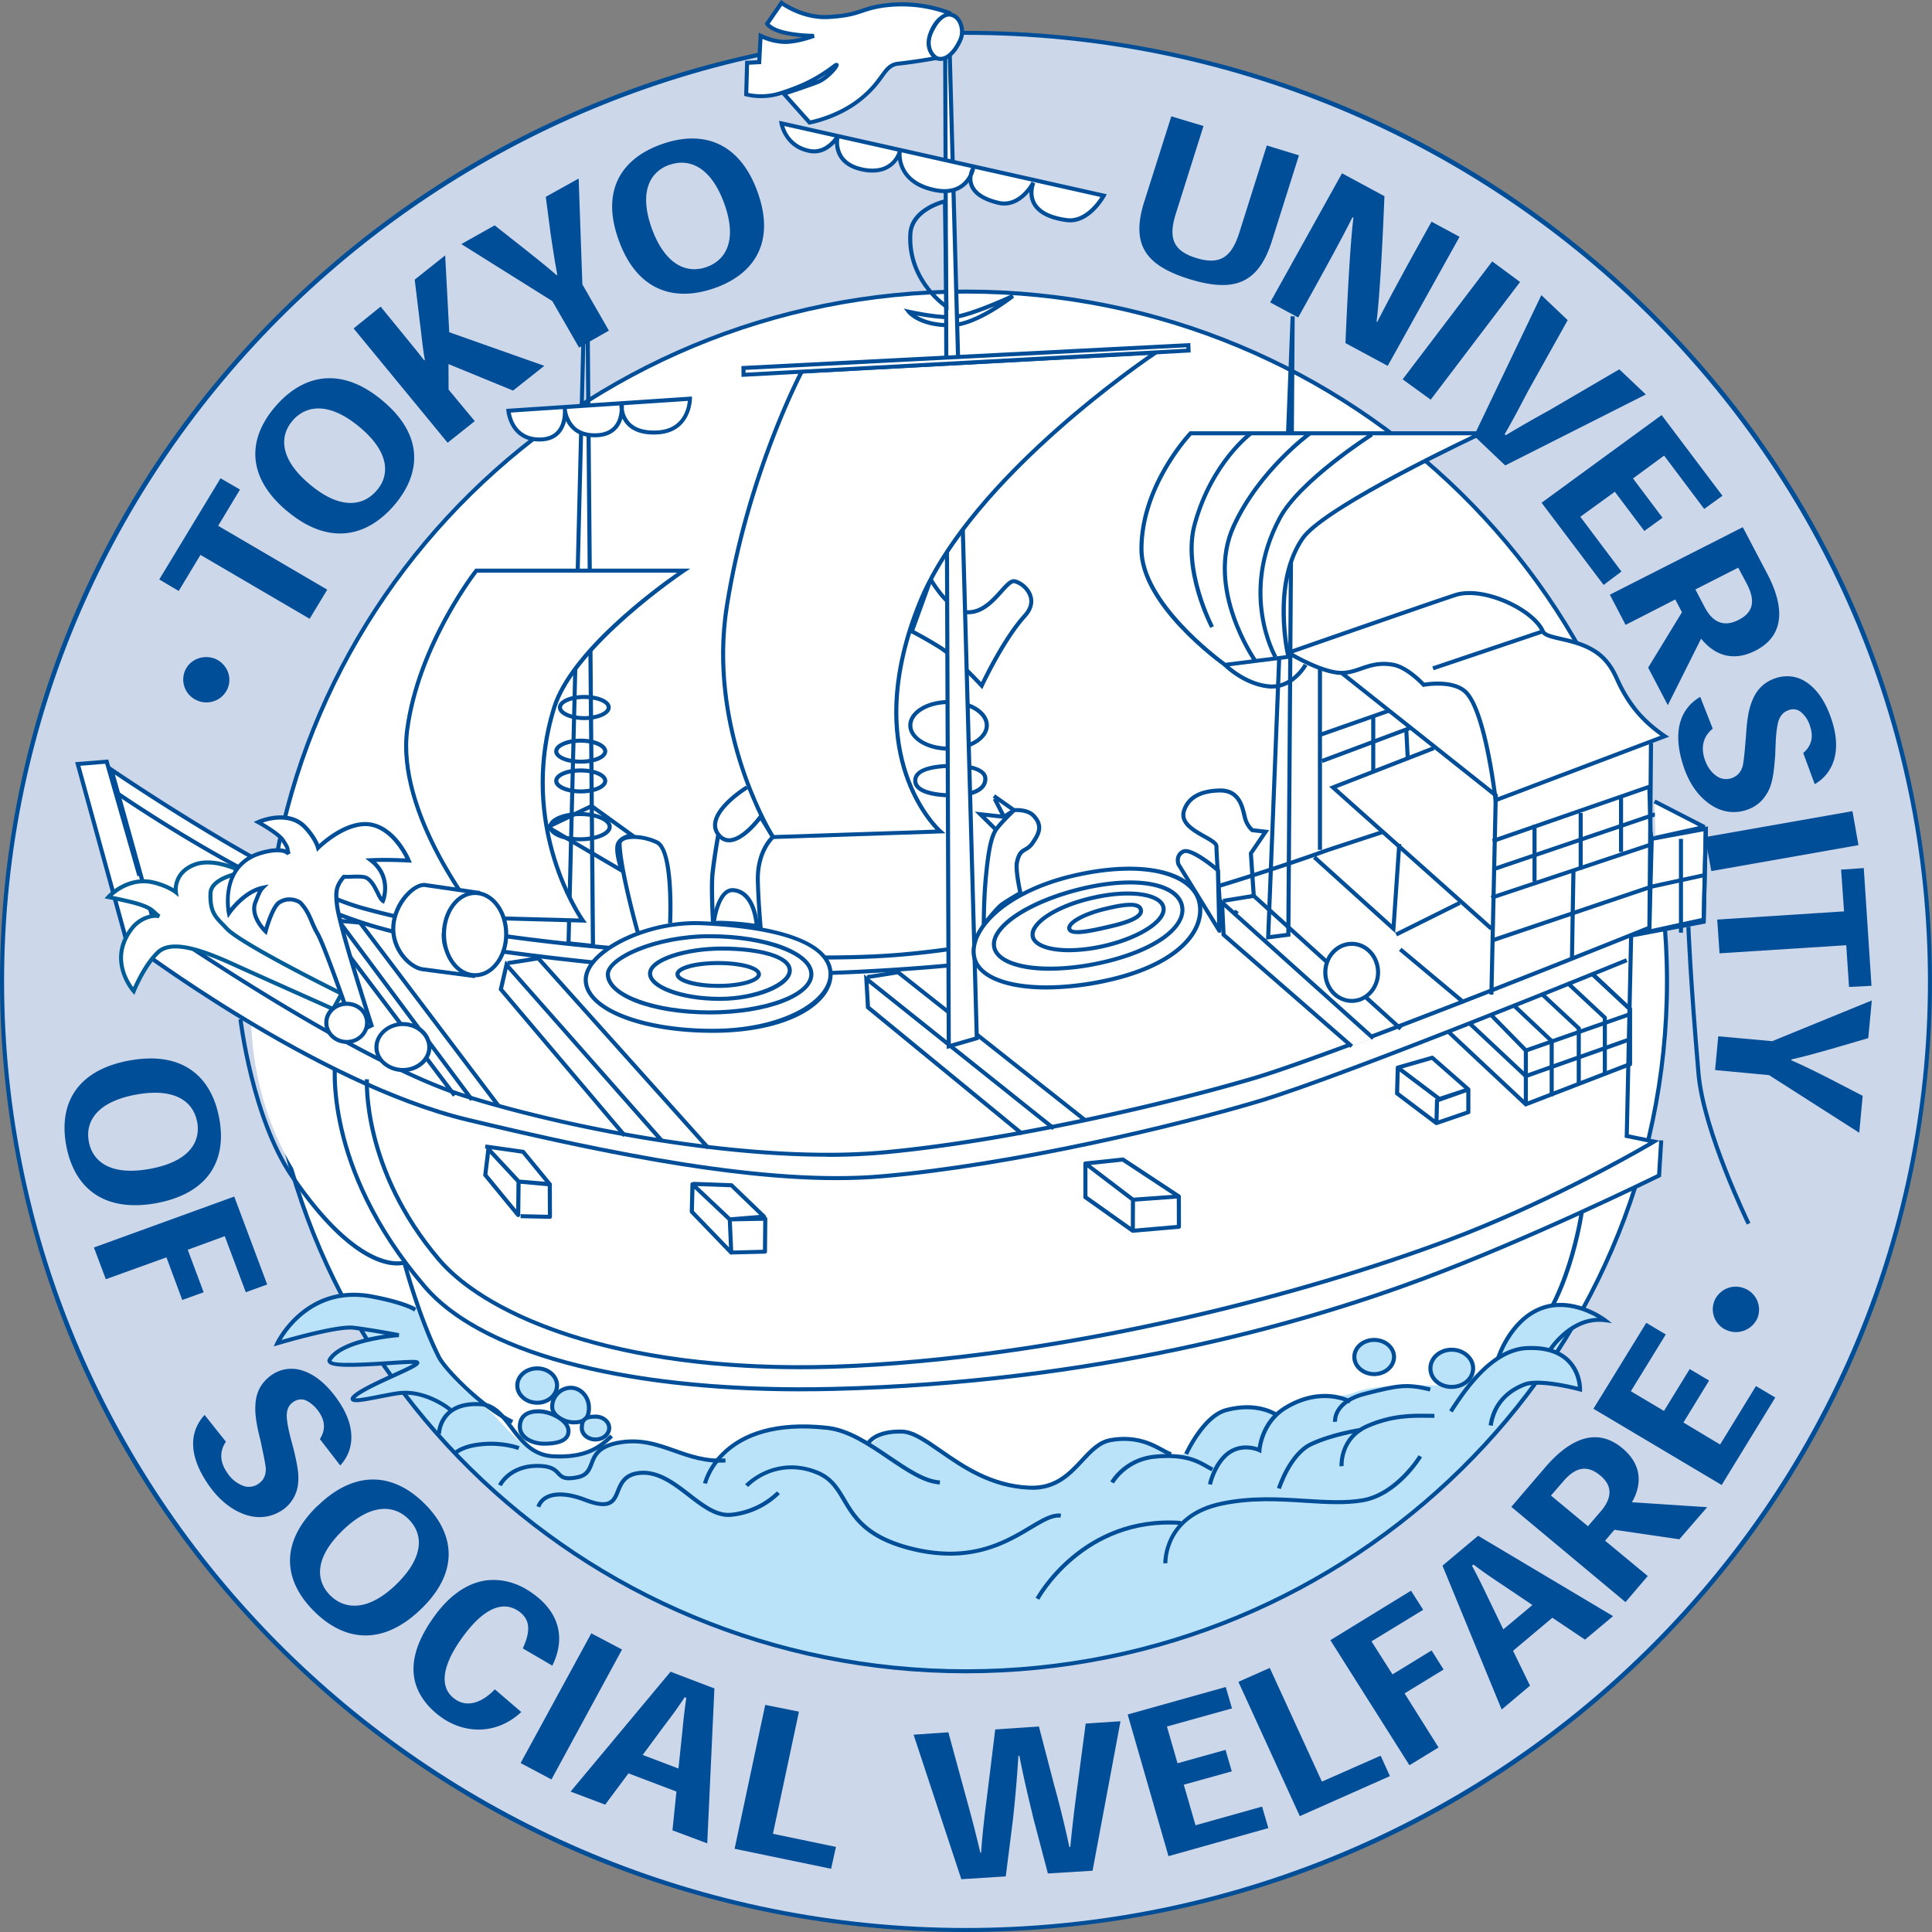<svg width="62" height="62" viewBox="0 0 62 62" fill="none" xmlns="http://www.w3.org/2000/svg"><rect x="0" y="0" width="62" height="62" fill="#808080" stroke="none"/><g clip-path="url(#a)"><path d="M30.997 61.936c17.088 0 30.938-13.629 30.938-30.44 0-16.813-13.849-30.443-30.938-30.443-17.09 0-30.93 13.625-30.93 30.442s13.85 30.44 30.93 30.44Z" fill="#CDD7EA"/><path d="M30.996 62c-8.278 0-16.062-3.172-21.916-8.935C3.224 47.303 0 39.643 0 31.495S3.224 15.683 9.08 9.922C14.934 4.162 22.718.99 30.996.99S47.065 4.16 52.92 9.922C58.776 15.683 62 23.344 62 31.495s-3.226 15.808-9.08 21.57C47.063 58.828 39.278 62 30.996 62Zm0-60.882C13.978 1.118.131 14.745.131 31.495s13.847 30.376 30.865 30.376S61.87 48.244 61.87 31.495c0-16.75-13.85-30.377-30.873-30.377Z" fill="#004E97"/><path d="M6.9 21.14c.373.154.56.581.408.947a.74.74 0 0 1-.963.399.728.728 0 0 1-.412-.95c.151-.376.589-.543.968-.396h-.002Zm.801-5.429-.7 1.163 3.501 2.049-.565.934-3.504-2.05-.698 1.158-.624-.37 1.967-3.247.623.362v.001Zm1.691-2.216c.409-.471 1.14-.631 2.15.212.997.833.955 1.573.54 2.04-.408.476-1.138.64-2.139-.202-1.006-.84-.957-1.58-.555-2.042l.004-.008Zm-.182 2.903c1.302 1.094 2.524.872 3.433-.175.903-1.052.936-2.278-.365-3.364-1.302-1.095-2.526-.87-3.434.178-.906 1.046-.936 2.266.36 3.358l.006.003Zm4.425-4.848c-.076-.406-.102-.768-.161-1.206l-.165-1.37.977-.778.131 2.466 3.051 1.078-1.003.794-2.073-.85.004.819.84 1.012-.871.693-3.017-3.668.867-.7.74.906c.24.293.44.536.656.817l.024-.014v.001Zm5.053-2.426.852 1.486-.957.545-.858-1.492-2.92-1.83 1.07-.601.962.759c.327.263.665.523 1.028.842l.02-.012c-.09-.483-.151-.894-.214-1.313l-.156-1.191 1.055-.587.119 3.393-.002.001Zm2.8-3.834c.591-.206 1.304.012 1.752 1.235.444 1.225.026 1.836-.567 2.045-.594.209-1.305-.016-1.753-1.229-.44-1.226-.029-1.842.558-2.05h.01Zm-1.63 2.425c.575 1.588 1.744 1.993 3.065 1.534 1.315-.459 1.96-1.508 1.386-3.094-.574-1.586-1.745-1.994-3.064-1.531-1.322.464-1.965 1.507-1.388 3.087v.004Zm20.965 0c-.435 1.391-1.218 1.682-2.646 1.244-1.394-.43-1.904-1.09-1.453-2.498l.865-2.727 1.033.31-.88 2.787c-.238.745-.153 1.205.65 1.45.795.244 1.143-.062 1.384-.83l.878-2.783 1.031.317-.862 2.73ZM44.2 10.33c.282-.567.865-1.65 1.74-3.216l.899.485-2.306 4.142-1.356-.731c.087-2.014.172-3.357.256-4.02l-.03-.019c-.28.564-.862 1.639-1.743 3.217l-.898-.484 2.305-4.143 1.361.734c-.08 1.999-.169 3.351-.252 4.023l.026.013H44.2Zm.812 1.843 2.875-3.784.894.66-2.868 3.777-.9-.653h-.001Zm3.313 1.792a40.05 40.05 0 0 1 1.39-.797l2.25-1.316.852.807-4.513 2.278-1.001-.952 2.161-4.514.845.803-1.264 2.261c-.233.442-.464.892-.76 1.401l.038.029h.002Zm5.027 2.651-.583.423-.947-1.258-1.108.803 1.32 1.757-.572.43-1.991-2.637 3.852-2.814 1.952 2.59-.585.423-1.287-1.712-.998.733.947 1.261v.001Zm1.053 2.301 1.377-.7.274.515c.306.582.182.94-.271 1.165-.459.233-.822.08-1.077-.407l-.301-.573h-.002Zm.185 1.578c.402.498.99.768 1.742.386 1.096-.559.814-1.644.382-2.466l-.786-1.497-4.266 2.166.505.969 1.594-.815.215.409-1.085 1.778.631 1.205 1.067-2.133.001-.002Zm3.277 3.67c.202-.172.358-.438.225-.843a.935.935 0 0 0-.306-.478.385.385 0 0 0-.374-.058c-.199.058-.325.223-.368.477-.046.236-.059.442-.074.945-.036.494-.072.81-.177 1.078-.131.305-.358.591-.77.714-.349.11-.74.076-1.1-.159-.347-.223-.7-.617-.914-1.302-.358-1.127-.046-1.827.553-2.176l.402 1.022c-.253.2-.402.516-.266.958.094.3.255.475.411.576a.532.532 0 0 0 .438.06c.215-.067.325-.21.381-.405.04-.212.06-.445.1-.924.032-.512.08-.854.187-1.123.113-.303.32-.622.789-.772.338-.1.682-.066.995.158.325.226.607.628.798 1.242.304.97.03 1.664-.56 2.01l-.369-.998-.001-.002Zm-3.148 2.698 4.728-.832.193 1.09-4.722.833-.2-1.09Zm4.618 4.81-.089-1.34-4.066.26-.075-1.083 4.07-.263-.094-1.34.727-.05.248 3.779-.722.037h.001Zm.328 4.677.11-1.184-1.082-.56c-.379-.193-.755-.38-1.208-.58v-.028c.473-.103.885-.226 1.294-.34l1.176-.343.113-1.21-3.195 1.307-1.732-.156-.102 1.083 1.732.163 2.894 1.849v-.001Z" fill="#004E97"/><path d="M30.966 53.602c12.427 0 22.502-9.915 22.502-22.14 0-12.224-10.075-22.14-22.502-22.14s-22.495 9.91-22.495 22.14c0 12.232 10.071 22.14 22.495 22.14Z" fill="#fff"/><path d="M10.943 41.604s-.086-.073.588-.073c.675 0 1.813.398 1.813.398s.607 2.04 1.78 2.853c1.115.752 1.844 2.482 3.3 1.913 2.273-.901 3.684.16 4.418.16.164 0 .95-.881 2.633-1.087 1.343-.164 1.758.179 2.233.509.416.29.467-.642 1.48-.32.788.249 2.638 1.99 4.066 1.826 1.468-.159 1.387-1.36 2.387-1.572.987-.209 2.316.526 1.946.574.98-.135.878-1.438 1.81-1.59.928-.165 1.376.321 1.854-.016.397-.283.789-.38 1.551-.38.763 0 .556-.247 1.91-.333 1.352-.071 1.593.105 2.184-.134.594-.238.908-.504 1.026-.574.783-.446.76-1.052 1.348-1.372.59-.309 1.41-.208 1.41-.208s-5.965 12.541-21.87 11.317c-12.67-.972-17.868-11.892-17.868-11.892l.001.001Z" fill="#BAE3F9"/><path d="M30.996 53.698c-12.439 0-22.558-9.96-22.558-22.203 0-12.242 10.12-22.203 22.558-22.203s22.565 9.96 22.565 22.203c0 12.242-10.123 22.203-22.565 22.203Zm0-44.277c-12.367 0-22.427 9.902-22.427 22.074 0 12.172 10.06 22.074 22.427 22.074 12.366 0 22.434-9.902 22.434-22.074 0-12.172-10.064-22.074-22.434-22.074Z" fill="#004E97"/><path d="M8.067 32.147s-.253 2.964 1.518 5.622c1.554 2.324 3.528 2.356 3.528 2.356s-1.663-2.502-2.01-3.82c-.422-1.595-.345-2.773-.345-2.773l-2.692-1.385h.001Zm44.939-5.228 1.737-.321-.07 2.913-1.747.383.08-2.975Z" fill="#fff"/><path d="m52.857 29.975.083-3.109 1.87-.346-.073 3.044-1.88.411Zm.213-3.002-.076 2.84 1.615-.353.065-2.784-1.606.297h.002Z" fill="#004E97"/><path d="M10.76 34.033s-.463 3.366 2.867 7.254c1.68 1.974 6.092 3.458 13.12 3.286 8.315-.204 14.787-1.992 18.94-3.545 3.56-1.332 7.554-3.303 7.554-3.303l.07-1.128" fill="#fff"/><path d="M25.695 44.65c-5.84 0-10.328-1.22-12.117-3.322-3.312-3.864-2.886-7.269-2.882-7.304l.13.017c-.006.033-.42 3.385 2.851 7.203 1.87 2.197 6.756 3.416 13.069 3.263 8.358-.205 14.901-2.038 18.919-3.541 3.343-1.25 7.117-3.09 7.513-3.285l.067-1.09.13.008-.07 1.165-.034.017c-.04.019-4.038 1.987-7.559 3.306-4.027 1.506-10.586 3.344-18.962 3.549-.357.009-.708.013-1.055.013v.001Z" fill="#004E97"/><path d="M52.203 30.814s-8.917 3.655-11.788 4.519c-2.858.858-8.125 2.074-12.103 2.414-3.966.35-9.632-.932-13.304-1.812-4.987-1.194-10.96-5.777-10.96-5.777l-1.552-5.64.929-.077 1.048 3.661" fill="#fff"/><path d="M26.855 37.872c-3.525 0-7.924-.93-11.863-1.874-4.943-1.184-10.924-5.742-10.984-5.788l-.017-.013-1.579-5.737 1.061-.086 1.063 3.711-.126.035-1.034-3.61-.796.065 1.526 5.546c.359.272 6.133 4.606 10.918 5.752 4.496 1.079 9.588 2.137 13.283 1.81 4.165-.355 9.51-1.636 12.09-2.411 2.835-.853 11.692-4.48 11.781-4.517l.05.119c-.09.036-8.953 3.666-11.794 4.52-2.584.776-7.943 2.06-12.116 2.418-.467.04-.957.06-1.464.06h.002Z" fill="#004E97"/><path d="m52.984 23.846-.05 5.92S43.191 33.7 40.33 34.57c-2.865.859-8.134 2.072-12.106 2.42-3.976.338-9.702-.697-13.307-1.823-3.6-1.123-9.973-5.558-9.973-5.558L3.58 24.7s5.39 3.683 8.008 4.424c4.9 1.38 13.378 1.748 16.726 1.551 6.008-.344 14.327-3.41 14.327-3.41l1.706-.56" fill="#fff"/><path d="M26.557 37.12c-3.834 0-8.545-.92-11.662-1.891-3.568-1.112-9.927-5.523-9.991-5.568l-.02-.013-1.417-5.1.148.101c.054.038 5.411 3.686 7.99 4.415 4.954 1.395 13.379 1.745 16.703 1.549 5.93-.34 14.224-3.375 14.307-3.405l1.708-.56.042.122-1.707.56c-.08.03-8.394 3.073-14.343 3.413-3.333.197-11.778-.155-16.747-1.553-2.356-.667-6.994-3.738-7.88-4.333l1.31 4.715c.39.27 6.485 4.46 9.937 5.537 3.575 1.116 9.256 2.16 13.282 1.82 4.17-.365 9.516-1.645 12.091-2.417 2.734-.829 11.87-4.508 12.558-4.785l.05-5.878h.132l-.051 5.965-.04.016c-.098.04-9.777 3.946-12.61 4.806-2.58.773-7.938 2.056-12.119 2.422a19.86 19.86 0 0 1-1.671.066v-.004Z" fill="#004E97"/><path d="M24.662 31.327c-.913 0-1.835-.027-2.68-.098-3.45-.299-7.717-.736-10.138-1.48-3.594-1.102-8.11-4.234-8.156-4.266l.075-.106c.045.03 4.546 3.153 8.12 4.248 2.409.74 6.67 1.176 10.11 1.474 3.511.294 8.35-.171 8.398-.176l.013.129a67.57 67.57 0 0 1-5.74.274l-.002.001Zm8.097 5.108-4.969-4.076-.061-1.09 6.129 4.895-.082.1-5.9-4.712.043.743 4.924 4.04-.084.1Z" fill="#004E97"/><path d="m34.79 36.004-5.988-4.735-.963.151-.02-.127 1.02-.159.022.018 6.012 4.753-.083.1Zm-14.713-7.919-2.64-1.552 1.554-.741 1.454 1.05-.156.023s-.37.058-.408.287c-.045.26.135.76.136.763l.06.169v.001Zm-2.364-1.539 2.127 1.25c-.052-.18-.122-.471-.089-.663.034-.21.236-.312.377-.36l-1.151-.83-1.264.603Zm12.732-2.456c-.715 0-1.297-.364-1.297-.812 0-.447.57-.813 1.297-.813s1.288.365 1.288.813c0 .449-.578.811-1.288.811Zm0-1.496c-.643 0-1.166.307-1.166.684 0 .378.523.682 1.166.682.644 0 1.157-.312 1.157-.682 0-.37-.519-.684-1.157-.684Zm.128 2.996c-.035 0-.072 0-.108-.002-.433-.01-1.158-.095-1.158-.537 0-.329.393-.513 1.138-.535.72-.037 1.221.143 1.24.449a.446.446 0 0 1-.132.351c-.174.177-.528.275-.978.275l-.002-.001Zm.049-.952c-.056 0-.114.002-.173.005-.379.012-1.013.08-1.013.406 0 .356.79.404 1.031.41.46.013.83-.073.99-.234a.317.317 0 0 0 .096-.254c-.013-.199-.403-.333-.932-.333Zm.9-2.52-.067-.072c-.008-.009-.851-.922-1.327-1.217-.475-.296-.892-.51-.897-.512l-.051-.025.67-1.857.071.124c.005.01.582 1.012 1.123 1.024.441.016.773-.352 1.036-.646.19-.212.34-.38.495-.346.2.044.463.237.553.512.054.164.064.418-.19.7-.678.741-1.369 2.213-1.375 2.229l-.042.089.001-.003Zm-2.18-1.89c.126.066.473.252.857.492.416.259 1.077.945 1.288 1.169.16-.333.752-1.515 1.356-2.174.171-.19.226-.383.163-.573a.697.697 0 0 0-.456-.426c-.08-.016-.226.147-.37.306-.266.298-.633.708-1.137.69-.498-.01-.982-.69-1.161-.971l-.539 1.487Zm1.13-9.727c-.99 0-1.342-.437-1.357-.456l-.111-.143.178.04c.008 0 .83.187 1.374.172.53-.027 1.904-.666 1.918-.673l.07.109c-.049.038-1.185.932-2.011.95h-.06v.001Zm-1.057-.379c.195.119.548.26 1.115.25.439-.009.99-.295 1.391-.546-.449.185-1.037.402-1.36.418-.372.01-.852-.066-1.146-.12v-.002Z" fill="#004E97"/><path d="m19.095 30.426-.917-.096.48-19.468h.27v.064l.168 19.5h-.001Zm-.784-.212.651.07-.165-19.293h-.013l-.473 19.223Z" fill="#004E97"/><path d="m30.332 1.538.115 32.04.9-.259-.873-31.781h-.142Z" fill="#fff"/><path d="m30.382 33.663-.116-32.19h.27l.877 31.892-1.03.298Zm.015-32.06.115 31.889.768-.222-.872-31.669h-.013l.002.001Z" fill="#004E97"/><path d="M15.284 18.311h6.655s-3.52 2.35-4.157 4.4c-1.205 3.892.92 6.831.92 6.831l-3.33-.089s-2.674-3.282-2.306-6.042c.372-2.768 2.217-5.1 2.217-5.1Z" fill="#fff"/><path d="m18.832 29.61-3.491-.094-.019-.023c-.027-.034-2.686-3.335-2.318-6.09.37-2.753 2.211-5.107 2.23-5.13l.019-.025h6.9l-.177.118c-.035.023-3.51 2.361-4.13 4.364-1.182 3.817.889 6.746.91 6.775l.076.105Zm-3.427-.22 3.174.085c-.359-.562-1.934-3.313-.86-6.782.563-1.811 3.289-3.812 4.012-4.316h-6.414c-.196.258-1.84 2.477-2.185 5.044-.344 2.58 2.037 5.671 2.273 5.97v-.001Zm1.009 16.295c-1.059-.513-2.206-1.743-2.387-2.104-.573-1.134-1.008-2.662-1.098-2.988-.312.064-1.622.11-3.613-2.812-1.285-1.888-1.66-5.033-1.664-5.064l.13-.014c.004.03.375 3.146 1.643 5.007 2.177 3.194 3.513 2.75 3.528 2.745l.068-.024.018.07c.005.018.472 1.768 1.106 3.026.18.361 1.333 1.564 2.326 2.046l-.057.116v-.004Zm32.501-2.471-.085-.098c1.423-1.201 1.867-4.23 1.87-4.26l.13.018c-.018.126-.454 3.108-1.915 4.34Zm-27.725-6.56-4.9-5.555-.145.632 3.952 4.67-.1.083-3.995-4.72.217-.94 5.072 5.745-.1.085Z" fill="#004E97"/><path d="m22.68 36.883-5.431-6.06-.953.149-.02-.127 1.024-.162 5.478 6.115-.098.085Zm-7.588-1.553-4.19-5.627-.077.35 3.816 5.063-.105.076-3.852-5.108.153-.688 4.36 5.858-.105.076Z" fill="#004E97"/><path d="m15.936 35.514-4.418-5.844-.653-.056.01-.129.712.06 4.454 5.893-.105.076Zm7.53 4.748a.061.061 0 0 1-.047-.02l-1.266-1.313a.067.067 0 0 1-.018-.046l.022-.882c0-.026.017-.049.04-.058a.063.063 0 0 1 .047-.001v-.016l1.232.045c.016 0 .032.008.043.018l1.043 1.005a.06.06 0 0 1 .018.055c.01.003.018.008.024.014.013.013.02.03.02.047l-.01 1.057a.066.066 0 0 1-.065.064l-1.082.027h-.003l.002.004Zm.02-1.067.043.936.955-.025.009-.93-1.005.019h-.001Zm-1.219-.334 1.127 1.168-.038-.867-1.07-1.009-.018.71v-.002Zm.11-.8 1.065 1.004.926-.076-.922-.889-1.069-.038v-.002Zm13.976 1.501a.066.066 0 0 1-.038-.011l-1.522-1.08a.063.063 0 0 1-.027-.053v-1.08c0-.025.014-.049.036-.059a.061.061 0 0 1 .023-.006l1.202-.127a.064.064 0 0 1 .043.01l1.796 1.184a.064.064 0 0 1 .03.054l.002.974a.065.065 0 0 1-.06.064l-1.48.129h-.006l.001.001Zm.07-1.001-.004.866 1.348-.117-.003-.846-1.34.097h-.001Zm-1.526-.177 1.392.987.004-.84-1.396-1.064v.916Zm.102-1 1.38 1.05 1.256-.09-1.618-1.066-1.017.107-.001-.001Zm11.098-1.277a.068.068 0 0 1-.04-.013l-1.263-.953a.065.065 0 0 1-.026-.053l.023-.83c0-.024.016-.046.038-.056l.01-.004 1.105-.317c.02-.006.044 0 .061.014l1.16 1.017.005.006s.01.011.012.018l.004.014v.742a.063.063 0 0 1-.045.06l-1.023.35a.062.062 0 0 1-.02.004v.001Zm.083-.746-.015.59.89-.304v-.595l-.875.309Zm-1.28-.303 1.136.857.014-.6c0-.021.01-.04.028-.052l-1.16-.874-.018.67Zm.1-.772 1.205.909.788-.26-1.048-.92-.946.272v-.001Zm-27.353 4.828h-.001l-.94-.021.002-.129.874.02-.004-.916-.871-.081-.012 1.005a.065.065 0 0 1-.045.061.066.066 0 0 1-.072-.02l-1.056-1.285a.069.069 0 0 1-.014-.047l.1-.832v-.007l-.045-.007.018-.127 1.215.171c.015.003.031.01.042.023l.845 1.029a.059.059 0 0 1 .02.026c.01.016.012.036.006.054l.004 1.018a.065.065 0 0 1-.02.047.066.066 0 0 1-.046.018Zm-2.005-1.426.923 1.124.01-.87-.853-.918-.08.664Zm1.03.166.82.07-.74-.902-.983-.14.904.97v.002Z" fill="#004E97"/><path d="M12.933 34.339c.469 0 .846-.34.846-.73 0-.412-.376-.745-.846-.745s-.853.333-.853.745c0 .39.381.73.853.73Z" fill="#fff"/><path d="M12.932 34.403c-.498 0-.918-.363-.918-.794 0-.43.412-.81.918-.81s.912.364.912.81c0 .446-.418.794-.912.794Zm0-1.476c-.435 0-.787.306-.787.68 0 .376.36.666.787.666.427 0 .78-.304.78-.665 0-.361-.349-.68-.78-.68Z" fill="#004E97"/><path d="m25.73 11.919 11.36-.604s-5.898 3.891-7.573 8.03c-2.033 5.015.656 7.337.656 7.337l-5.37.18s-2.127-3.37-1.476-7.429c.679-4.276 2.402-7.515 2.402-7.515l.002.001Z" fill="#fff"/><path d="m24.769 26.93-.02-.033c-.02-.034-2.132-3.437-1.485-7.473.672-4.237 2.392-7.502 2.409-7.535l.017-.032.037-.002 11.597-.618-.198.13c-.059.039-5.899 3.928-7.548 8.002-1.99 4.91.612 7.242.64 7.264l.122.107-5.571.187v.002Zm1.002-14.948c-.18.35-1.746 3.473-2.379 7.463-.606 3.782 1.237 7 1.448 7.353l5.18-.174c-.484-.517-2.352-2.894-.565-7.302 1.493-3.69 6.377-7.217 7.407-7.93l-11.09.59Z" fill="#004E97"/><path d="m16.316 13.182 5.825-.388s0 1.01-1.018 1.08c-1.284.083-1.177-.93-1.177-.93s.151.992-.81 1.023c-1.004.034-1.014-.892-1.014-.892s.139.994-.763 1.029c-.972.03-1.041-.922-1.041-.922h-.002Z" fill="#fff"/><path d="M17.314 14.168c-.98 0-1.061-.972-1.063-.982l-.005-.064 5.96-.397v.07c0 .01-.011 1.07-1.079 1.144-.447.03-.784-.068-1-.289a.803.803 0 0 1-.153-.219.846.846 0 0 1-.165.316c-.152.18-.378.276-.672.285-.325.011-.585-.074-.775-.252a.902.902 0 0 1-.198-.273.893.893 0 0 1-.185.39c-.144.17-.35.26-.618.27h-.047v.001Zm-.922-.926c.034.204.203.822.965.797.228-.008.404-.083.523-.224.18-.211.19-.52.183-.66l-.002-.026-1.668.111-.002.002Zm1.8-.098a.93.93 0 0 0 .261.545c.163.152.392.224.68.215.255-.008.448-.089.575-.238.137-.162.173-.374.18-.525a1.062 1.062 0 0 1-.01-.13l-1.686.112v.02Zm1.828-.01a.77.77 0 0 0 .203.428c.188.191.489.275.896.25.806-.056.933-.726.954-.947l-2.054.137c.003.033.004.08.003.132h-.002Z" fill="#004E97"/><path d="M30.048 1.865c.326.13.622-.25.76-.564.148-.304.02-.69-.197-.794-.354-.172-.601.25-.745.56-.145.314-.042.71.183.8l-.001-.002Z" fill="#fff"/><path d="M30.178 1.954a.416.416 0 0 1-.155-.03.455.455 0 0 1-.237-.26.813.813 0 0 1 .02-.626c.104-.223.27-.53.514-.614a.409.409 0 0 1 .32.023c.24.116.396.534.228.88-.148.335-.407.629-.69.629v-.002Zm-.107-.15c.298.117.565-.278.678-.53.133-.276.02-.622-.168-.71a.273.273 0 0 0-.219-.019c-.146.052-.29.23-.439.547a.688.688 0 0 0-.017.525c.038.094.097.16.165.188Z" fill="#004E97"/><path d="M30.51.436s-.883-.388-1.965-.277c-.966.096-.85.324-1.96.388-.834.047-1.505-.455-1.505-.455l-.462.67s.094.173.535.28c.438.107.966.107.966.107s-.504.196-.944.196c-.371 0-.768-.196-.768-.196l-.043.844-.39.02-.027 1.016s.511.151 1.111-.042c.599-.194 1.091-.395 1.712-.866.25-.194-.139.348-.51.504-.37.145-1.108.384-1.108.384l.83.927s.928-.168 1.658-.773c.744-.604.722-1.085 1.208-1.12.485-.049 1.2-.178 1.2-.178s-.398-.234-.183-.8c.23-.6.644-.628.644-.628V.436Z" fill="#fff"/><path d="m25.957 4.004-.86-.963-.018.005a2.115 2.115 0 0 1-1.15.044l-.048-.014.031-1.124.39-.02.047-.886.089.043s.387.19.737.19c.195 0 .405-.04.575-.084a3.998 3.998 0 0 1-.613-.091c-.454-.111-.566-.292-.576-.312l-.019-.035.523-.758.055.041c.007.005.664.487 1.462.44.588-.033.822-.111 1.068-.195.213-.072.435-.147.888-.192a4.32 4.32 0 0 1 1.998.282l-.023.121c-.015.003-.377.039-.588.588-.194.51.152.72.156.723l.15.088-.172.031c-.007.001-.723.129-1.205.178-.24.017-.341.156-.509.384a3.435 3.435 0 0 1-.665.72c-.734.61-1.65.78-1.687.786L25.956 4l.001.004Zm-.689-.966.739.825c.175-.037.964-.23 1.592-.75.327-.265.501-.505.642-.697.176-.243.303-.417.602-.438a19.51 19.51 0 0 0 1.061-.154c-.114-.125-.254-.379-.1-.782.142-.372.353-.538.506-.611a4.3 4.3 0 0 0-1.758-.208 3.352 3.352 0 0 0-.859.186c-.245.082-.498.167-1.103.202-.718.041-1.311-.308-1.494-.428L24.7.76c.047.048.175.149.469.22.425.105.945.106.95.106l.024.124c-.02.008-.521.201-.968.201a1.97 1.97 0 0 1-.707-.162l-.042.808-.388.02-.025.906c.138.03.554.098 1.023-.054.625-.203 1.103-.408 1.693-.856.05-.039.098-.071.145-.048l.037.018.002.049c-.003.11-.35.476-.628.593-.291.115-.807.286-1.02.356l.003-.002Zm1.246-.654c-.11.073-.216.138-.322.198.015-.006.031-.011.046-.018.095-.04.19-.108.276-.18Z" fill="#004E97"/><path d="m25.08 3.96 10.337 2.32s-.473.872-1.173.785c-1.533-.202-1.08-1.205-1.08-1.205s-.414.82-1.128.649c-1.286-.311-.807-1.103-.807-1.103s-.163.912-1.23.694c-1.26-.257-1.127-1.227-1.127-1.227s-.184.73-1.112.582c-1.115-.184-.877-1.079-.877-1.079s-.336.58-.9.468c-.789-.15-.902-.885-.902-.885v.001Z" fill="#fff"/><path d="M34.341 7.136a.974.974 0 0 1-.106-.006c-.562-.075-.931-.263-1.1-.56a.788.788 0 0 1-.1-.41c-.198.236-.548.524-1.015.41-.479-.116-.78-.31-.894-.58a.668.668 0 0 1-.04-.14.889.889 0 0 1-.205.187c-.234.156-.535.198-.895.125-.885-.18-1.112-.71-1.167-1.034-.146.217-.456.487-1.069.39-.384-.063-.656-.215-.812-.45a.887.887 0 0 1-.141-.471c-.157.171-.44.387-.827.31-.824-.155-.952-.93-.954-.938l-.014-.094 10.515 2.359-.04.075c-.02.035-.457.827-1.135.827h-.001Zm-1.237-1.304.118.054s-.141.326.026.621c.149.26.485.426 1.003.494.53.064.934-.478 1.063-.68l-4.023-.902a.96.96 0 0 1-.077.225.526.526 0 0 0 .033.297c.098.23.368.4.803.504.656.158 1.05-.607 1.054-.614Zm-4.168-.941c-.01.104-.054.915 1.077 1.146.323.066.59.03.795-.106a.847.847 0 0 0 .282-.326.769.769 0 0 1 .074-.215l-2.227-.5h-.001Zm-2-.449a.82.82 0 0 0 .112.557c.135.204.379.337.723.393.828.132 1.018-.464 1.037-.53l-1.871-.419Zm-1.768-.397c.06.195.253.627.827.736.403.079.685-.234.789-.374l-1.614-.362h-.002ZM30.44 9.96l-.103-.068c-.013-.007-1.278-.847-1.188-2.396.051-.837 1.116-1.088 1.16-1.098l.08-.018.05 3.578.002.001Zm-.179-3.414c-.24.073-.943.342-.98.958-.072 1.217.733 1.972 1.025 2.204l-.046-3.162h.001Z" fill="#004E97"/><path d="m23.86 11.81 14.276-.733.005.173-14.279.777-.003-.218Z" fill="#fff"/><path d="m23.797 12.095-.004-.348.063-.003 14.343-.735.01.301-14.412.785Zm.128-.225v.09l14.148-.77v-.045l-14.148.725Zm.557 17.95-.087-.018s-.323-.065-.911-.11c-.467-.034-.55 0-.557.003.008-.003.022-.02.022-.046l-.13.004c-.003-.046-.066-1.137-.022-1.61.04-.42.16-1.107.185-1.25a.551.551 0 0 1-.088-.432c.113-.575 1.008-1.127 1.046-1.15l.069.11c-.01.004-.884.543-.986 1.064a.418.418 0 0 0 .08.353c.083.11.181.16.295.163.428-.004.95-.72.955-.727l.058-.08.477.78-.042.037s-.489.428-.462 1.377c.015.615.087 1.437.087 1.445l.008.086.003.002Zm-1.347-.271a9.159 9.159 0 0 1 1.201.112 28.468 28.468 0 0 1-.08-1.37c-.026-.86.341-1.312.467-1.44l-.32-.524c-.157.199-.596.7-1 .704a.461.461 0 0 1-.307-.112 19.22 19.22 0 0 0-.165 1.137c-.037.386.002 1.23.015 1.503.042-.007.103-.01.19-.01Z" fill="#004E97"/><path d="M24.226 29.802c0-.011-.028-1.11-.697-1.171-.352-.034-.52.683-.554.96l-.13-.015c.006-.046.151-1.12.698-1.074.784.072.815 1.248.816 1.298l-.131.002h-.002Zm-5.476-6.694c-.475 0-.846-.178-.846-.406 0-.228.363-.4.845-.4s.85.172.85.4c0 .228-.373.406-.85.406Zm0-.677c-.421 0-.715.144-.715.272 0 .13.305.278.714.278s.72-.146.72-.278c0-.131-.295-.271-.72-.271Zm-.113 2.075c-.485 0-.852-.17-.852-.396s.373-.406.852-.406c.478 0 .85.178.85.406 0 .228-.366.396-.85.396Zm0-.672c-.413 0-.72.146-.72.277 0 .132.307.267.72.267.412 0 .719-.14.719-.267 0-.126-.308-.277-.72-.277Zm0 1.628c-.485 0-.852-.173-.852-.402 0-.23.366-.4.852-.4s.85.172.85.4c0 .228-.366.402-.85.402Zm0-.673c-.425 0-.72.143-.72.27 0 .128.307.274.72.274.412 0 .719-.144.719-.273 0-.13-.295-.27-.72-.27Zm-.024 2.208c-.569 0-1.015-.204-1.015-.466s.436-.47 1.015-.47 1.018.202 1.018.47c0 .268-.447.466-1.018.466Zm0-.808c-.53 0-.884.177-.884.342 0 .165.363.338.884.338s.887-.178.887-.338c0-.16-.357-.342-.887-.342Zm1.787 3.736c-.022-.081-.56-2.005-.582-2.841 0-.057.017-.138.118-.201.232-.147.77-.104 1.178.093.554.273.466 2.413.455 2.656l-.131-.006c.031-.638.023-2.336-.383-2.536-.403-.195-.876-.209-1.05-.1-.052.033-.057.067-.057.089.022.82.571 2.79.578 2.81l-.126.035Zm11.105-.061v-.19c0-.008 0-.922.075-1.608.075-.77.162-1.194.3-1.43l-.599-.591.824.091-.242-.473.052-.026-.057-.04.076-.105.627.442c.098-.005.455-.01.649.194.369.376.151.703.009.92a.712.712 0 0 1-.286.269c-.1.058-.174.1-.232.362-.046.195.065.762.11.965l.01.046-.041.023s-.456.257-.61.38c-.16.124-.543.617-.547.622l-.118.15Zm1.067-3.803c-.079.075-.413.396-.556.601-.137.204-.23.627-.306 1.417a16.915 16.915 0 0 0-.072 1.408c.13-.162.336-.406.449-.495.136-.107.468-.3.585-.368-.036-.169-.153-.747-.1-.974.07-.317.18-.38.296-.446a.59.59 0 0 0 .238-.223c.145-.22.305-.463.01-.765-.155-.162-.46-.158-.544-.155Zm-.934.153.317.313a3.74 3.74 0 0 1 .221-.254l-.538-.06Zm.404-.489.202.394.185-.12-.387-.273v-.001Zm7.098 4.105-.009-.133c-.006-.09-.158-2.2-.158-2.533 0-.067-.197-.177-.354-.265-.355-.198-.84-.47-.676-.927.157-.446.584-.67 1.262-.669.597.026.717.535.79.838.015.065.028.122.043.162a.72.72 0 0 0 .18.277l.511.058-.52.765.093 1.373-1.162 1.055Zm.049-4.398c-.608 0-.987.196-1.124.583-.118.329.195.536.617.772.234.132.42.235.42.377 0 .282.114 1.909.15 2.39l.915-.83-.091-1.355.425-.627-.334-.037-.013-.01s-.14-.097-.238-.346a1.48 1.48 0 0 1-.049-.177c-.072-.303-.17-.716-.665-.738h-.012l-.001-.002Zm1.631-3.334c-.042 0-.085-.003-.13-.008-.799-.088-1.4-.685-1.426-.71l.093-.09s.594.59 1.346.67c.73.083 1.133-.649 1.137-.657l.116.061c-.004.008-.401.732-1.139.732l.003.002Z" fill="#004E97"/><path d="M41.344 20.946s5.186-1.808 5.42-1.869c.936-.242 2.469.533 2.745 1.182.138.307 1.343.173 2.014.936.407.468.335.752.915 1.526.392.524.985.905.985.905l-5.43 2.054s-.32-2.873-.97-3.48c-.424-.396-1.337-.222-1.337-.222s-.51-.557-.969-.642c-.75-.14-1.108.259-1.665.259-.645 0-1.707-.647-1.707-.647l-.001-.002Z" fill="#fff"/><path d="m47.94 25.769-.01-.084c-.003-.028-.325-2.858-.95-3.44-.395-.368-1.272-.207-1.28-.206l-.038.007-.024-.027s-.5-.542-.933-.621c-.426-.08-.72.021-1.006.12-.21.072-.408.14-.647.14-.657 0-1.698-.63-1.741-.656l-.116-.071.129-.045c.212-.074 5.191-1.811 5.424-1.87.963-.25 2.527.525 2.824 1.219.041.093.27.144.534.205.444.101 1.053.24 1.468.712.202.233.29.42.39.639.11.232.231.495.529.892.38.508.963.885.968.89l.107.067-5.627 2.129h-.002Zm-1.798-3.896c.304 0 .685.053.929.28.604.563.92 2.95.98 3.437l5.234-1.98a4.23 4.23 0 0 1-.898-.851 4.549 4.549 0 0 1-.543-.916c-.097-.208-.18-.389-.37-.607-.387-.44-.972-.573-1.4-.671-.322-.074-.556-.128-.624-.28-.273-.64-1.778-1.377-2.669-1.146-.207.054-4.47 1.54-5.282 1.822.294.165 1.059.568 1.553.568.217 0 .404-.064.604-.133.288-.1.613-.211 1.072-.125.423.079.872.52.982.636.07-.012.234-.034.43-.034h.002Z" fill="#004E97"/><path d="m49.488 20.2-3.523 1.187.042.122 3.524-1.188-.043-.122Zm-1.562 11.72-.131-.004.14-6.362-4.923-3.91.08-.1 4.975 3.949-.001.03-.14 6.396Zm-5.502-10.484h-.131v5.835h.131v-5.835Z" fill="#004E97"/><path d="m44.56 22.743-2.228.781.044.122 2.229-.782-.044-.121Zm.647.568-2.807 1.05.047.121 2.806-1.05-.046-.12Zm2.609 6.539-5.162-4.603 3.332-1.297.048.12-3.136 1.22 5.005 4.463-.087.097Zm.064-.98-.042-.12 5.073-1.693-.044-1.72-4.943 1.715-.044-.122 5.113-1.773.052 1.991-5.165 1.722Z" fill="#004E97"/><path d="m53.104 26.068-5.223 1.774.043.121 5.223-1.773-.043-.122Z" fill="#004E97"/><path d="M49.31 26.475h-.13v1.817h.13v-1.817Zm1.481-.385h-.13v1.816h.13V26.09Zm1.295-.557h-.13v1.809h.13v-1.809Z" fill="#004E97"/><path d="m53.096 25.719 1.6.82-1.567.346" fill="#fff"/><path d="m53.144 26.948-.03-.126 1.392-.307-1.44-.74.06-.114 1.6.822-.015.12-1.567.345Z" fill="#004E97"/><path d="M25.67 43.94c-6.365 0-10.216-1.809-11.632-3.476-2.487-2.92-2.33-5.804-2.328-5.833l.13.008c0 .028-.152 2.863 2.299 5.743 1.527 1.797 5.94 3.762 13.35 3.381 7.024-.363 14.375-2.307 18.912-4.004 3.081-1.15 5.85-2.717 6.5-3.095l-.763-.156.143-6.538 2.328-.444.068-2.975.13.003-.07 3.08-2.328.443-.139 6.327.984.2-.142.086c-.03.018-3.144 1.877-6.665 3.19-4.547 1.7-11.914 3.649-18.953 4.012-.63.032-1.24.048-1.826.048h.001Z" fill="#004E97"/><path d="M54.01 26.919h-.131v3.012h.13V26.92Zm-3.582 1.017-.047 2.814.13.002.048-2.814-.13-.002Z" fill="#004E97"/><path d="m47.88 30.25-.042-.123 5.144-1.737 1.722-.374.029.125-1.715.374-5.138 1.735Zm-3.107-.31-2.638-2.382.089-.095 2.438 2.2.177-2.586.13.01-.196 2.854Zm2.041-1.022-2.039 1.014.06.115 2.038-1.014-.059-.115Zm-1.837 1.498-.084.098 2.04 1.708.086-.099-2.042-1.707Z" fill="#004E97"/><path d="M39.086 27.93s-.854-.734-1.113-.604c-.258.128-.156.407-.156.407l1.315 2.136-.046-1.941v.001Z" fill="#fff"/><path d="M39.133 29.935a.069.069 0 0 1-.057-.03l-1.315-2.137c-.048-.127-.063-.378.183-.499.283-.143 1.038.485 1.186.613a.059.059 0 0 1 .022.046l.046 1.941c0 .03-.018.056-.047.064l-.018.002Zm-1.081-2.561a.101.101 0 0 0-.05.01c-.204.1-.127.32-.124.329l1.181 1.918-.039-1.672c-.31-.263-.776-.585-.97-.585h.002Z" fill="#004E97"/><path d="M35.644 31.436c2.239-.523 3.068-1.634 2.835-2.522-.234-.886-1.756-1.334-3.995-.821-2.244.514-3.442 1.775-3.212 2.658.233.887 2.123 1.203 4.37.683l.002.002Z" fill="#fff"/><path d="M33.58 31.754c-1.283 0-2.203-.35-2.37-.985-.076-.29-.01-.619.195-.95.488-.79 1.633-1.46 3.066-1.788 2.134-.49 3.81-.133 4.073.868.09.345.026.711-.186 1.058-.421.686-1.379 1.234-2.698 1.542a9.367 9.367 0 0 1-2.079.255h-.001Zm2.645-3.812c-.5 0-1.077.066-1.726.214-1.399.321-2.513.967-2.982 1.729-.185.3-.248.594-.181.85.225.86 2.112 1.14 4.291.637 1.284-.299 2.213-.826 2.615-1.482.194-.316.253-.648.172-.96-.148-.564-.917-.99-2.19-.99v.002Z" fill="#004E97"/><path d="M34.576 29.976c-.187 0-.293-.046-.324-.152-.064-.277.57-.575 1.23-.728.586-.142.92-.163 1.083-.064a.221.221 0 0 1 .107.141c.017.058.01.12-.025.178-.097.165-.407.304-.978.437-.502.119-.861.19-1.094.19l.001-.002Zm1.7-.876c-.174 0-.428.04-.762.121-.744.173-1.162.45-1.134.571.044.156.896-.045 1.258-.132.646-.15.844-.287.897-.376a.09.09 0 0 0 .01-.078.098.098 0 0 0-.048-.065.45.45 0 0 0-.22-.041Z" fill="#004E97"/><path d="M34.307 30.558c-.662 0-1.14-.168-1.225-.473a.444.444 0 0 1 .07-.35c.238-.385.99-.78 1.872-.98 1.206-.284 2.248-.141 2.37.328.03.11.009.228-.066.35-.236.386-.968.773-1.867.983a5.22 5.22 0 0 1-1.154.142Zm1.883-1.82c-.328 0-.713.045-1.135.144-.85.193-1.57.563-1.79.92-.057.09-.075.176-.056.25.093.34 1.008.519 2.222.238.853-.199 1.57-.57 1.784-.925.055-.09.074-.175.053-.25-.06-.224-.467-.377-1.08-.377h.002Z" fill="#004E97"/><path d="M33.693 31.153c-.997 0-1.72-.254-1.845-.715-.043-.163-.008-.335.102-.516.358-.584 1.458-1.164 2.804-1.478 1.713-.396 3.043-.156 3.233.581.052.199.015.404-.112.611-.335.548-1.232 1.024-2.462 1.306a7.812 7.812 0 0 1-1.722.21l.002.001Zm2.568-2.77c-.419 0-.913.057-1.476.187-1.293.302-2.387.873-2.722 1.42-.092.149-.12.29-.088.416.165.61 1.727.8 3.409.412 1.177-.27 2.067-.737 2.38-1.246.109-.177.142-.35.097-.514-.1-.389-.659-.675-1.6-.675Z" fill="#004E97"/><path d="m43.38 33.578-4.115-3.58-.048-1.036 4.853 4.357" fill="#fff"/><path d="m43.337 33.626-4.136-3.6-.056-1.216 4.97 4.461-.088.096-4.737-4.253.04.852 4.093 3.563-.086.097Z" fill="#004E97"/><path d="m44.95 33.016-4.715-4.267-.985.159" fill="#fff"/><path d="m44.906 33.064-4.691-4.246-.954.154-.02-.127 1.014-.164.024.02 4.716 4.267-.089.096Z" fill="#004E97"/><path d="M43.38 32.12c.465 0 .845-.41.845-.916 0-.507-.379-.917-.845-.917-.466 0-.849.411-.849.917 0 .505.382.916.85.916Z" fill="#fff"/><path d="M43.38 32.185c-.505 0-.915-.44-.915-.981 0-.542.41-.981.914-.981.505 0 .91.44.91.98 0 .542-.408.982-.91.982Zm0-1.832c-.433 0-.784.381-.784.852 0 .47.35.852.783.852.433 0 .78-.382.78-.852s-.35-.852-.78-.852Zm5.57 5.16-2.522-2.362.09-.094 2.462 2.306 3.26-1.258V32.41l-1.179-1.102.09-.094 1.22 1.142v1.838l-3.422 1.32Z" fill="#004E97"/><path d="M49.031 35.438h-.13v-1.772l3.377-1.178.043.12-3.29 1.15v1.68Z" fill="#004E97"/><path d="m47.907 32.536-.094.09 1.105 1.128.095-.09-1.106-1.128Z" fill="#004E97"/><path d="m48.95 34.607-1.829-1.715.09-.094 1.77 1.66 3.224-1.14.045.122-3.3 1.167Z" fill="#004E97"/><path d="M49.86 35.177h-.13v-1.74l-1.18-1.112.091-.093 1.22 1.15v1.795Zm.87-.404h-.131V33.03l-1.183-1.103.09-.093 1.224 1.14v1.8Zm.836-.341h-.13v-1.746l-1.182-1.1.09-.095 1.222 1.14v1.8Zm.804-.282h-.13v-1.741l-1.18-1.102.09-.094 1.22 1.142v1.794Zm3.685 5.148c-.015-.03-1.448-2.973-1.613-4.83-.26-3.02-.325-4.707-.325-4.724l.131-.005c0 .017.064 1.7.325 4.718.164 1.832 1.587 4.755 1.6 4.784l-.117.056h-.001Z" fill="#004E97"/><path d="M22.865 33.08c2.312 0 3.79-.902 3.79-1.814 0-.913-1.407-1.513-4.11-1.638-1.78-.086-3.746.9-3.746 1.815 0 .916 1.762 1.635 4.066 1.635v.001Z" fill="#fff"/><path d="M22.864 33.144c-2.355 0-4.132-.731-4.132-1.7 0-.26.149-.538.429-.8.732-.684 2.155-1.138 3.386-1.079 2.69.124 4.172.729 4.172 1.702s-1.442 1.878-3.855 1.878v-.001Zm-.551-3.456c-1.276 0-2.488.512-3.062 1.049-.254.237-.388.482-.388.708 0 .88 1.759 1.57 4.001 1.57 2.243 0 3.724-.908 3.724-1.75 0-.893-1.437-1.451-4.047-1.572a4.443 4.443 0 0 0-.228-.005Z" fill="#004E97"/><path d="M23.053 31.703c-.684 0-1.377-.15-1.377-.438 0-.287.693-.425 1.377-.425.683 0 1.367.146 1.367.425 0 .28-.688.438-1.367.438Zm0-.734c-.762 0-1.246.175-1.246.296 0 .122.485.309 1.246.309.76 0 1.236-.184 1.236-.309s-.482-.296-1.236-.296Z" fill="#004E97"/><path d="M23.097 32.119c-1.27 0-2.302-.393-2.302-.875 0-.52 1.225-.868 2.368-.868 1.144 0 2.247.237 2.247.766 0 .528-1.124.977-2.313.977Zm.066-1.614c-1.15 0-2.237.36-2.237.739 0 .352.929.746 2.17.746 1.176 0 2.183-.467 2.183-.848 0-.382-.91-.637-2.116-.637Z" fill="#004E97"/><path d="M22.771 32.554c-1.868 0-3.33-.565-3.33-1.289 0-.567 1.569-1.285 3.33-1.285 1.869 0 3.332.565 3.332 1.285 0 .721-1.463 1.29-3.332 1.29Zm0-2.445c-1.735 0-3.199.71-3.199 1.156 0 .63 1.465 1.16 3.2 1.16 1.734 0 3.2-.53 3.2-1.16 0-.629-1.466-1.156-3.2-1.156Z" fill="#004E97"/><path d="m15.247 31.326-1.7-.224c-.414-.07-.971-.665-.925-1.384.05-.731.648-1.336 1.005-1.32l1.776.259s-.871.014-1.127 1.084c-.26 1.086.971 1.587.971 1.587v-.002Z" fill="#fff"/><path d="m15.237 31.39-1.7-.224c-.435-.072-1.031-.674-.981-1.452.053-.787.69-1.4 1.073-1.38l1.783.26-.008.127c-.034 0-.824.028-1.065 1.034-.245 1.02.92 1.507.932 1.512l-.034.124Zm-1.632-2.928c-.314 0-.871.576-.918 1.26-.045.697.494 1.255.87 1.318l1.358.18c-.36-.238-.887-.726-.704-1.493.16-.666.555-.942.847-1.055l-1.441-.209h-.012v-.001Z" fill="#004E97"/><path d="M15.248 31.297c.551 0 .998-.59.998-1.32 0-.729-.447-1.32-.998-1.32-.552 0-1 .59-1 1.32 0 .732.444 1.32 1 1.32Z" fill="#fff"/><path d="M15.247 31.361c-.587 0-1.065-.62-1.065-1.383s.478-1.386 1.065-1.386 1.063.621 1.063 1.386c0 .764-.476 1.383-1.063 1.383Zm0-2.64c-.515 0-.934.565-.934 1.257s.419 1.254.934 1.254c.514 0 .932-.562.932-1.254s-.417-1.257-.932-1.257Zm28.888-5.724h-.131v1.728h.13v-1.728Zm1.058.39-.13.007.048.946.13-.006-.048-.947Zm-4.564 6.767.003-.076.785-19.93.131.004-.138 19.902-.781.1Zm.76-15.965-.624 15.817.514-.066.11-15.751Z" fill="#004E97"/><path d="M38.208 13.905h9.329s-5.005 2.331-5.732 3.37c-1.012 1.47-.458 3.804-.458 3.804l-2.035.255s-2.681-1.898-2.681-3.713c0-2.076 1.576-3.717 1.576-3.717l.001.001Z" fill="#fff"/><path d="m39.294 21.401-.02-.015c-.11-.079-2.71-1.939-2.71-3.765 0-2.078 1.579-3.744 1.595-3.76l.02-.021h9.357l.027.122c-.05.023-4.996 2.335-5.705 3.348-.985 1.428-.453 3.73-.448 3.752l.017.07-2.131.268-.002.001Zm-1.058-7.431c-.177.193-1.54 1.748-1.54 3.652 0 1.678 2.386 3.465 2.634 3.647l1.937-.244c-.085-.407-.448-2.435.484-3.786.64-.917 4.449-2.77 5.497-3.27h-9.012Z" fill="#004E97"/><path d="M38.84 20.154c-.041-.076-.978-1.895-.558-3.366.551-1.99 1.81-2.926 1.822-2.936l.078.104c-.011.009-1.235.92-1.775 2.865-.406 1.422.539 3.254.548 3.272l-.117.06h.002Z" fill="#004E97"/><path d="M40.228 21.243c-.017-.023-1.632-2.35-.697-4.387.825-1.806 2.454-2.992 2.47-3.004l.077.105c-.016.012-1.618 1.178-2.427 2.953-.906 1.971.67 4.238.685 4.26l-.108.073Z" fill="#004E97"/><path d="M40.872 21.111c-.011-.02-1.177-2.056.14-4.514.642-1.21 2.881-2.645 2.977-2.706l.07.108c-.023.015-2.305 1.476-2.933 2.657-1.282 2.393-.153 4.37-.141 4.39l-.114.064.001.001Z" fill="#004E97"/><path d="M13.27 41.997s-.32-.2-1.337-.393c-2.144-.4-3.029 1.5-3.029 1.5s1.879-.564 2.437-.498c.553.066 1.457.237 1.457.237s-1.787.124-2.209.778c-.253.378 2.498.026 2.772.09.282.059-1.465.678-1.95 1.066-.485.39 1.046-.069 1.528-.083.78-.027 1.456.502 1.456.502" fill="#BAE3F9"/><path d="m14.407 45.286-.051-.04c-.007-.006-.668-.517-1.412-.488-.161.006-.452.064-.735.119-.658.13-.892.166-.947.054-.036-.073.035-.144.108-.203.243-.194.772-.435 1.238-.648.235-.107.513-.233.648-.312-.154 0-.446.017-.751.038-1.288.084-1.88.091-1.98-.079-.015-.024-.034-.076.01-.14.302-.47 1.25-.676 1.818-.758-.308-.054-.72-.123-1.02-.158-.54-.063-2.393.492-2.41.497l-.14.04.06-.13c.01-.019.93-1.942 3.1-1.536 1.018.192 1.348.393 1.361.402l.055.035-.07.108-.054-.033s-.33-.199-1.316-.384c-1.735-.325-2.634.914-2.883 1.331.462-.132 1.834-.513 2.312-.456.55.064 1.453.236 1.462.237l-.008.128c-.017 0-1.759.129-2.157.748l-.007.011c.088.124 1.283.047 1.858.01.5-.033.787-.05.881-.028.066.014.078.057.08.075.01.096-.13.17-.795.473-.436.199-.981.446-1.21.63a.707.707 0 0 0-.049.043c.131.011.515-.067.778-.119.3-.059.585-.116.756-.12.794-.03 1.47.491 1.499.515l.051.04-.081.1.001-.002Z" fill="#004E97"/><path d="M17.958 46.804c-.072 0-.147-.002-.225-.006-.685-.044-1.052-.526-1.375-.952-.282-.372-.527-.694-.93-.717-.43-.028-.762.06-.985.263a.936.936 0 0 0-.29.626h-.132c0-.018.007-.423.333-.72.25-.229.613-.33 1.082-.298.464.025.738.386 1.027.77.321.422.653.859 1.278.899 1.097.06 1.51-.324 1.841-.632l.09.094c-.308.288-.724.673-1.714.673Z" fill="#004E97"/><path d="m14.622 46.704-.102-.08c.009-.012.233-.28.945-.344.703-.066 1.189.125 1.21.132l-.05.12s-.48-.187-1.148-.123c-.65.059-.854.293-.855.296v-.001Zm1.48.989-.118-.056c.014-.027.33-.659 1.258-.659.48 0 .616.145.723.26.096.104.164.177.507.115.312-.049.37-.2.45-.408.095-.253.216-.566.867-.702.748-.149 1.327.056 1.887.255.482.17.982.346 1.6.305l.009.129c-.645.042-1.157-.138-1.653-.313-.569-.201-1.106-.39-1.817-.25-.58.12-.677.376-.77.62-.08.212-.164.43-.55.49-.385.07-.497-.016-.626-.155-.1-.107-.203-.22-.626-.22-.846 0-1.137.58-1.14.586v.003Z" fill="#004E97"/><path d="M23.376 48.68c-.46 0-.873-.319-1.309-.655-.462-.357-.94-.726-1.487-.696-.48.03-.587.294-.69.548-.13.318-.263.647-1.116.323-.488-.19-.903-.228-1.169-.108a.474.474 0 0 0-.267.284l-.123-.043a.616.616 0 0 1 .337-.358c.302-.137.742-.1 1.27.105.733.279.822.057.947-.25.108-.265.241-.594.805-.63.594-.03 1.094.352 1.576.723.442.342.859.665 1.304.624a2.488 2.488 0 0 0 1.478-.687l.097.088a2.59 2.59 0 0 1-1.563.728.992.992 0 0 1-.088.004h-.002Z" fill="#004E97"/><path d="M30.48 49.921c-.419 0-.883-.058-1.399-.2-1.351-.377-1.722-1.004-2.05-1.555-.221-.374-.412-.698-.887-.872a1.987 1.987 0 0 0-2.135.424l-.097-.086c.01-.01.91-.963 2.278-.458.518.191.73.548.955.927.315.531.67 1.133 1.973 1.495 1.959.54 3.09-.135 3.917-.629.402-.24.72-.429 1.015-.392l-.017.128c-.251-.032-.55.148-.931.375-.595.355-1.414.845-2.623.845v-.002Z" fill="#004E97"/><path d="M30.159 47.638c-.52-.03-1.077-.41-1.67-.81-.626-.425-1.273-.864-1.933-.94-3.37-.386-3.863 1.71-3.867 1.73l-.128-.026c.005-.022.52-2.23 4.01-1.833.694.08 1.354.528 1.993.961.577.39 1.12.76 1.602.788l-.007.129v.001Z" fill="#004E97"/><path d="M33.12 47.807c-.034 0-.068 0-.102-.002-1.242-.056-2.15-.686-2.88-1.193-.466-.323-.868-.603-1.205-.607-.777-.02-.991.312-.994.316l-.113-.064c.01-.017.247-.4 1.11-.38.377.004.775.28 1.278.63.716.498 1.606 1.116 2.81 1.17.822.037 1.246-.415 1.654-.853.288-.311.56-.605.952-.673.843-.147 1.383.15 1.706.328.11.061.197.11.26.123l-.026.126c-.084-.017-.178-.07-.299-.135-.327-.18-.821-.454-1.617-.315-.348.062-.606.34-.88.633-.391.422-.834.899-1.653.899l-.001-.003Z" fill="#004E97"/><path d="m35.746 47.605-.115-.062c.017-.032.443-.776 1.454-.864.952-.088 1.371.152 1.678.326.062.035.118.067.172.092l-.055.117a2.315 2.315 0 0 1-.182-.097c-.291-.166-.69-.393-1.601-.309a1.765 1.765 0 0 0-1.35.798v-.001Zm2.379-.917-.12-.053c.024-.05.572-1.249 1.33-1.446 1.042-.275 1.629.142 1.652.158l-.077.104s-.563-.396-1.54-.138c-.699.181-1.24 1.36-1.245 1.374v.001Z" fill="#004E97"/><path d="m38.892 47.65-.128-.027c.005-.027.142-.653.575-1.011.4-.32.84-.226 1.023-.165.034-.242.19-.923.855-1.324 1.202-.73 2.11-.219 2.147-.197l-.066.11c-.01-.004-.88-.49-2.013.197-.742.447-.803 1.3-.803 1.308l-.005.096-.088-.042c-.02-.01-.525-.238-.966.115-.397.329-.53.932-.53.937v.003Z" fill="#004E97"/><path d="M42.779 45.635c-.003-.028-.063-.703 1.021-.973 1.056-.267 1.335-.322 2.115-.134l-.032.125c-.75-.182-1-.132-2.051.133-.968.24-.926.81-.924.835l-.13.013v.001Zm-1.673 2.152-.126-.04c.015-.045.365-1.135 1.073-1.464.695-.324 1.575-.456 1.613-.461l.02.128c-.01 0-.899.134-1.576.45-.658.304-1.001 1.375-1.005 1.385l.001.002Z" fill="#004E97"/><path d="M42.987 47.058c0-.009-.061-.951.874-1.356.804-.348 1.449-.339 1.965-.332l.206.002v.129c-.067 0-.137 0-.207-.002-.505-.007-1.134-.016-1.912.32-.851.368-.796 1.22-.795 1.228l-.13.01v.001Z" fill="#004E97"/><path d="M49.718 43.36s.678-1.13 1.783-.994c0 0-1.034-.78-2.068-.367-.993.398-1.36 1.6-1.36 1.6" fill="#BAE3F9"/><path d="m48.136 43.618-.126-.038c.016-.05.389-1.237 1.399-1.642 1.056-.423 2.088.343 2.131.376l.191.145-.24-.03c-1.047-.129-1.711.953-1.718.963l-.113-.066c.007-.01.612-1 1.603-1.036-.344-.196-1.08-.523-1.806-.233-.952.381-1.319 1.548-1.323 1.56h.002ZM37.332 50.17c0-.016-.04-1.59 1.867-1.981.959-.2 1.878-.142 2.69-.09.658.04 1.28.08 1.838-.017 1.063-.189 1.789-1.37 1.795-1.382l.113.066c-.03.05-.762 1.243-1.884 1.442-.575.1-1.204.06-1.87.018-.842-.053-1.713-.108-2.655.088-1.794.368-1.764 1.79-1.762 1.85l-.13.006h-.002Z" fill="#004E97"/><path d="m33.35 51.336-.116-.06c.015-.027 1.474-2.7 4.667-2.468l-.01.129c-3.102-.226-4.526 2.374-4.54 2.4l-.001-.002Z" fill="#004E97"/><path d="M46.586 44.507c.38 0 .69-.261.69-.594 0-.333-.31-.6-.69-.6-.382 0-.682.27-.682.6 0 .33.302.594.681.594Z" fill="#BAE3F9"/><path d="M46.585 44.572c-.418 0-.747-.29-.747-.66 0-.37.334-.663.747-.663.412 0 .755.298.755.664 0 .366-.339.659-.755.659Zm0-1.194c-.34 0-.616.24-.616.535 0 .295.27.53.616.53.345 0 .624-.237.624-.53 0-.293-.28-.535-.624-.535Z" fill="#004E97"/><path d="M44.1 44.097c.35 0 .636-.244.636-.552 0-.308-.287-.546-.636-.546-.35 0-.637.246-.637.546 0 .3.284.552.637.552Z" fill="#BAE3F9"/><path d="M44.099 44.161c-.388 0-.702-.275-.702-.616 0-.34.315-.61.702-.61.386 0 .702.274.702.61 0 .337-.316.616-.702.616Zm0-1.098c-.316 0-.571.217-.571.482 0 .266.256.488.57.488.315 0 .572-.218.572-.488s-.257-.482-.571-.482Z" fill="#004E97"/><path d="M17.24 45.016c.352 0 .638-.248.638-.554 0-.306-.287-.55-.639-.55-.35 0-.637.25-.637.55 0 .3.287.554.637.554Z" fill="#BAE3F9"/><path d="M17.239 45.08c-.388 0-.704-.276-.704-.618 0-.342.316-.614.704-.614.387 0 .703.275.703.614 0 .339-.316.619-.703.619Zm0-1.103c-.316 0-.573.218-.573.485s.257.49.573.49c.315 0 .572-.22.572-.49s-.257-.485-.572-.485Z" fill="#004E97"/><path d="M18.42 45.645c.318 0 .48-.116.48-.465 0-.35-.262-.645-.585-.645a.607.607 0 0 0-.59.645c.016.242.367.465.695.465Z" fill="#BAE3F9"/><path d="M18.42 45.71c-.374 0-.743-.255-.762-.526a.654.654 0 0 1 .181-.503.662.662 0 0 1 .476-.211c.358 0 .65.318.65.709 0 .366-.168.53-.546.53Zm-.105-1.11a.528.528 0 0 0-.38.17.53.53 0 0 0-.147.405c.014.201.333.406.63.406s.415-.108.415-.401c0-.32-.233-.58-.52-.58h.002Z" fill="#004E97"/><path d="M19.112 46.194c.245 0 .439-.166.439-.37 0-.203-.194-.364-.439-.364-.333 0-.44.1-.44.364 0 .204.192.37.44.37Z" fill="#BAE3F9"/><path d="M19.111 46.259c-.283 0-.506-.19-.506-.434 0-.306.147-.43.506-.43.278 0 .505.194.505.43 0 .235-.227.434-.505.434Zm0-.735c-.32 0-.375.093-.375.3 0 .17.168.306.375.306s.373-.137.373-.306c0-.168-.167-.3-.373-.3Z" fill="#004E97"/><path d="M17.466 46.33c.406 0 .78-.08.78-.413 0-.332-.548-.626-.956-.626-.407 0-.606.174-.606.501 0 .328.374.54.782.54v-.002Z" fill="#BAE3F9"/><path d="M17.465 46.394c-.41 0-.848-.211-.848-.603 0-.365.239-.566.672-.566.434 0 1.02.326 1.02.691 0 .317-.284.477-.844.477v.001Zm-.176-1.039c-.364 0-.54.143-.54.437 0 .294.363.475.716.475.714 0 .714-.262.714-.348 0-.279-.518-.562-.89-.562v-.002Z" fill="#004E97"/><path d="M46.56 45.293c.39-.6 1.278-1.989 2.454-2.031 1.732-.069 1.689 1.326 1.689 1.326s-1.257-.343-1.766-.163c-.497.188-.988.568-1.1 1.32" fill="#BAE3F9"/><path d="m47.902 45.756-.13-.02c.098-.65.493-1.124 1.142-1.372.45-.159 1.422.064 1.72.14-.015-.16-.078-.523-.363-.8-.28-.273-.702-.4-1.254-.378-1.13.041-2.01 1.4-2.387 1.98l-.014.022-.11-.07.014-.021c.388-.597 1.296-1.997 2.493-2.04.591-.024 1.046.116 1.353.415.417.407.405.954.404.978l-.003.082-.08-.022c-.011-.004-1.241-.335-1.725-.165-.609.232-.965.66-1.057 1.271h-.003ZM6.328 36c.113.613-.216 1.271-1.514 1.509-1.298.24-1.849-.26-1.962-.867-.12-.612.213-1.273 1.506-1.513 1.3-.24 1.85.256 1.966.864l.004.007Zm-2.18-1.967c-1.682.312-2.276 1.385-2.02 2.74.257 1.352 1.204 2.142 2.888 1.838 1.687-.315 2.275-1.39 2.016-2.74-.258-1.354-1.203-2.145-2.876-1.838h-.008Zm-1.136 6.001 4.505-1.635 1.057 2.822-.686.249-.675-1.8-1.188.436.51 1.365-.686.247-.508-1.368-1.945.702-.383-1.02-.001.002Zm7.908 6.993c.455-.493.516-1.241-.066-2.081-.368-.534-.757-.836-1.13-.957a1.112 1.112 0 0 0-1.004.134c-.4.28-.508.642-.524.96-.018.294.031.63.162 1.135.097.468.148.692.172.9.005.215-.06.381-.241.502a.54.54 0 0 1-.443.076 1.032 1.032 0 0 1-.557-.44c-.266-.378-.222-.721-.04-.99l-.683-.859c-.467.507-.556 1.257.122 2.238.406.586.863.869 1.256.985.417.12.803.037 1.105-.162a1.16 1.16 0 0 0 .521-.908c.024-.288-.038-.6-.154-1.078-.133-.491-.181-.69-.207-.93-.03-.258.032-.453.21-.565a.415.415 0 0 1 .376-.056c.155.064.321.204.44.38.243.349.175.645.03.87l.654.848v-.002Zm2.197 1.73c.442.444.54 1.17-.403 2.09-.933.9-1.677.79-2.117.35-.443-.442-.543-1.169.393-2.078.944-.919 1.684-.805 2.12-.37l.007.008Zm-2.926-.435c-1.221 1.183-1.098 2.401-.116 3.38.984.986 2.214 1.118 3.436-.065 1.224-1.18 1.102-2.399.117-3.379-.982-.982-2.216-1.115-3.43.063h-.007Zm6.537 6.619c-.8.742-1.806.692-2.535.19-.43-.298-.787-.726-.89-1.236-.11-.538.04-1.193.616-1.999.493-.692 1.055-1.078 1.64-1.173.515-.073 1.037.056 1.512.396.764.528 1.143 1.329.654 2.334l-.948-.554c.25-.544.25-.927-.135-1.196-.464-.317-1.079-.17-1.823.869-.752 1.054-.642 1.664-.21 1.96.412.288.893.079 1.271-.32l.847.728.001.001Zm.969 2.163 2.265-4.169-.986-.52-2.269 4.163.99.526Zm4.075-.351-1.148-.435.681-.922c.211-.277.433-.571.667-.932l.052.026c-.063.423-.098.765-.132 1.128l-.12 1.135Zm-.065.74-.127 1.244 1.116.418.23-4.972-1.407-.536-3.208 3.846 1.11.42.747-1.004 1.54.584Zm5.119 1.775-2.022-.42.835-3.92-1.082-.217-.983 4.618 3.097.642.155-.703Zm5.855-2.919a42.404 42.404 0 0 1-.18 2.087l-.225 1.78-1.426.09-1.532-4.638 1.116-.076.513 1.883c.166.602.335 1.219.513 1.98h.025c.056-.804.142-1.424.218-2.035l.235-1.92 1.402-.094.491 1.886a33.5 33.5 0 0 1 .486 1.982l.03-.005a51.99 51.99 0 0 1 .239-2.024l.255-1.934 1.117-.074-.897 4.797-1.433.088-.465-1.767c-.14-.595-.29-1.181-.45-2.013l-.03.005-.002.002Zm5.107.236-.34-1.179 2.088-.581-.2-.687-3.148.882 1.31 4.546 3.205-.9-.202-.69-2.136.599-.376-1.302 1.54-.428-.201-.69-1.538.43h-.002Zm6.816.413-2.892 1.284-1.97-4.31 1.006-.446 1.673 3.648 1.885-.832.298.655v.001Zm.626-.35-2.537-4.013 2.588-1.588.391.614-1.66 1.012.675 1.06 1.254-.768.386.612-1.253.766 1.09 1.735-.934.571v-.001Zm3.325-3.673.545 1.12-.91.766-1.899-4.617 1.144-.96 4.33 2.579-.9.755-1.047-.703-1.262 1.06h-.001Zm-.328-2.108c-.309-.206-.601-.398-.94-.66l-.05.04c.204.376.36.703.51 1.015l.496 1.027.934-.782-.95-.64Zm6.558-2.5-.893 1.03-2.083-.305-.3.35 1.369 1.135-.714.836-3.664-3.057 1.103-1.286c.614-.708 1.52-1.38 2.462-.595.644.54.624 1.179.306 1.733l2.413.159h.001Zm-3.403.12c.358-.422.363-.818-.026-1.135-.392-.327-.773-.31-1.2.199l-.384.443 1.187.985.422-.491h.001Zm2.84-4.554.625.37-.824 1.347 1.177.706 1.151-1.876.62.367-1.721 2.808-4.115-2.447 1.696-2.757.625.373-1.12 1.822 1.063.632.826-1.345h-.003Zm1.783-2.578a.73.73 0 0 1 .386.96.756.756 0 0 1-.98.372.727.727 0 0 1-.384-.962.741.741 0 0 1 .977-.37Z" fill="#004E97"/><path d="M7.273 29.794c-.3-.33-.538-.452-.518-1.124.018-.523 1.058-.673 1.058-.673s-.89-.485-1.544-.256c-.723.256-.626.89-.626.89s-.238-.193-.723-.313c-.84-.193-1.44.471-1.44.471s.82.159 1.093.267c.37.136.32.206.537.352-.223-.066-.633.072-.868.374-.832 1.049.05 2.02.05 2.02s.322-.809.779-1.243c.464-.438 1.536-.005 2.274.32.465.215 3.348 1.503 3.348 1.503l.269-.494s-3.219-1.588-3.69-2.094Z" fill="#fff"/><path d="m10.723 32.466-.056-.025a792.96 792.96 0 0 1-3.349-1.502c-.86-.38-1.794-.716-2.202-.332-.44.419-.76 1.213-.764 1.22l-.039.098-.07-.078c-.01-.01-.908-1.025-.053-2.104a1.11 1.11 0 0 1 .724-.411l-.009-.01c-.07-.067-.127-.122-.355-.207-.264-.105-1.074-.263-1.082-.264l-.113-.022.076-.084c.025-.028.634-.69 1.503-.49.31.075.523.182.64.252.014-.214.115-.63.671-.83.674-.235 1.56.242 1.597.263l.17.092-.192.027c-.01.002-.986.149-1 .613-.018.544.134.701.366.94.042.043.086.089.132.139.46.492 3.64 2.064 3.672 2.08l.06.029-.328.606ZM5.63 30.31c.496 0 1.138.245 1.742.512.425.196 2.889 1.296 3.292 1.476l.209-.383c-.458-.227-3.206-1.6-3.65-2.078a3.546 3.546 0 0 0-.13-.138c-.236-.242-.423-.434-.403-1.032.013-.427.602-.623.918-.698-.284-.123-.866-.329-1.316-.17-.662.235-.587.798-.583.821l.023.165-.13-.105s-.235-.187-.698-.3c-.614-.143-1.099.203-1.289.37.241.048.77.16.983.245.251.095.32.159.4.235.039.037.078.076.15.124l-.055.114c-.202-.059-.586.08-.798.352-.66.834-.204 1.607-.02 1.857.104-.235.382-.814.751-1.164.152-.145.362-.203.605-.203H5.63Z" fill="#005D97"/><path d="M11.9 27.607c.527-.027 1.213.012 1.213.012s-.46-1.118-1.34-1.17c-.78-.032-1.563.758-1.563.758s-.072-.288-.402-.641c-.558-.617-1.523-.18-1.523-.18s.64.349.792.575c.211.324.11.21.189.444-.134-.17-.537-.138-.907-.026-1.335.403-1.012 1.925-1.012 1.925s.467-.684 1.082-.814c-.093.093-.15.258-.235.472-.173.455.329.928.329.928s.19-.72.415-.911a.61.61 0 0 1 .692-.017c.308.31.351.645.56.999.25.425 1.2 3.205 1.2 3.205l.534-.254s-1.043-3.209-1.111-3.874c-.033-.342-.067-.567.221-.898.213.011.61-.043.738.04.278.168.372.648.516.733 0 0 .313-.768-.388-1.307v.001Z" fill="#fff"/><path d="m11.352 33.257-.023-.07c-.01-.028-.952-2.777-1.195-3.192a3.166 3.166 0 0 1-.187-.389c-.09-.21-.175-.407-.358-.594a.54.54 0 0 0-.608.016c-.172.145-.343.683-.394.878l-.03.105-.079-.076c-.022-.02-.53-.508-.345-.996l.03-.076c.039-.098.073-.185.11-.258-.498.196-.868.728-.872.735l-.086.126-.032-.15c-.004-.015-.317-1.583 1.059-1.999.281-.086.613-.134.824-.058-.007-.044-.015-.07-.142-.264-.116-.175-.594-.46-.77-.556l-.114-.062.118-.052c.04-.019 1.017-.45 1.6.195.222.24.332.45.38.569.218-.199.87-.736 1.539-.708.911.054 1.38 1.164 1.399 1.21l.039.095-.104-.007s-.555-.03-1.042-.018c.566.552.285 1.265.281 1.273l-.028.07-.066-.04c-.076-.045-.13-.153-.196-.29-.082-.166-.175-.355-.32-.443-.072-.048-.297-.04-.461-.035-.078.003-.15.005-.214.004-.238.286-.22.48-.188.794l.002.034c.067.65 1.098 3.828 1.107 3.86l.017.053-.65.311v.005ZM9.3 28.8a.66.66 0 0 1 .367.11l.01.008c.205.205.295.416.391.64.053.12.106.246.18.372.23.393 1.03 2.705 1.181 3.147l.415-.199c-.141-.435-1.032-3.208-1.096-3.834l-.003-.033c-.032-.333-.056-.572.24-.914l.021-.024h.033c.064.005.146.002.234 0 .213-.008.431-.015.536.054.176.105.282.322.367.495.029.058.056.116.084.16.055-.218.11-.733-.4-1.126l-.137-.106.174-.009c.4-.02.896-.003 1.11.007-.132-.264-.557-.997-1.239-1.037-.741-.025-1.505.733-1.513.74l-.082.083-.029-.112s-.073-.279-.386-.614c-.405-.446-1.052-.3-1.324-.211.198.114.577.352.696.528.14.215.15.249.161.321.004.029.01.063.034.138l-.114.06c-.095-.123-.44-.124-.835-.003-1.034.313-1.033 1.317-.99 1.7.17-.21.553-.613 1.026-.714l.215-.045-.153.153c-.072.072-.125.205-.19.374l-.03.076c-.116.304.111.628.237.775.065-.215.22-.674.403-.832a.667.667 0 0 1 .404-.131l.002.002Z" fill="#004E97"/><path d="M11.13 33.436c.36 0 .651-.272.651-.617 0-.346-.292-.607-.65-.607-.36 0-.658.274-.658.607 0 .332.294.617.657.617Z" fill="#fff"/><path d="M11.13 33.5c-.399 0-.724-.305-.724-.681 0-.377.325-.672.723-.672.399 0 .717.302.717.672 0 .37-.321.682-.717.682Zm0-1.223c-.327 0-.593.244-.593.543 0 .3.26.553.592.553.332 0 .586-.247.586-.553 0-.305-.263-.543-.586-.543Z" fill="#004E97"/></g><defs><clipPath id="a"><path fill="#fff" d="M0 0h62v62H0z"/></clipPath></defs></svg>